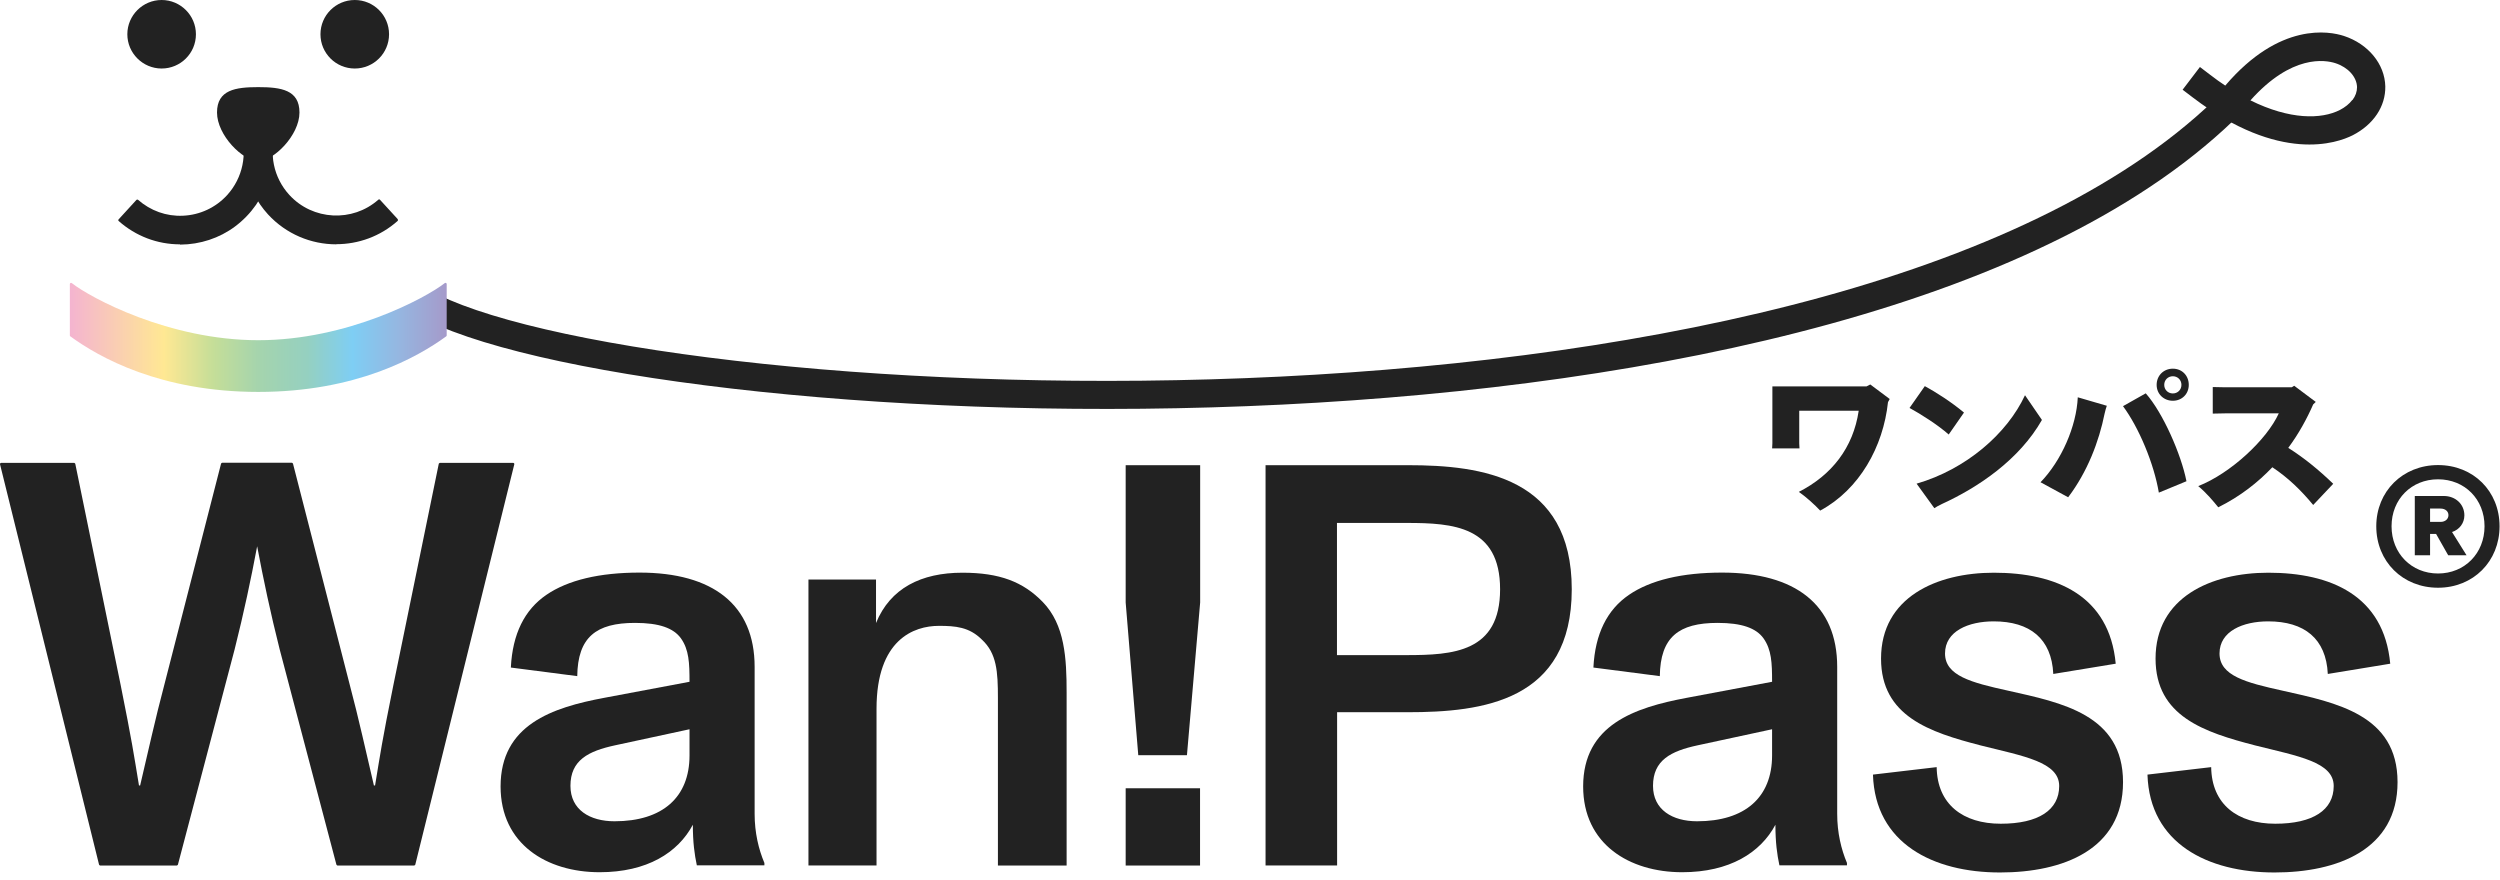 <?xml version="1.0" encoding="utf-8"?>
<svg xmlns="http://www.w3.org/2000/svg" fill="none" height="100%" overflow="visible" preserveAspectRatio="none" style="display: block;" viewBox="0 0 108 38" width="100%">
<g id="mark">
<path d="M96.474 4.368C80.222 20.821 28.974 18.293 18.682 13.287" id="Vector" stroke="#222222" stroke-width="1.212"/>
<path d="M95.032 2.9L94.289 3.876L94.733 4.214C98.489 7.069 100.964 6.182 101.635 5.844C102.534 5.384 103.061 4.597 103.045 3.732C103.023 2.767 102.307 1.897 101.258 1.553C100.631 1.348 98.484 0.938 96.131 3.698C95.92 3.56 95.704 3.405 95.482 3.233L95.038 2.895L95.032 2.9ZM101.619 4.319C101.491 4.486 101.308 4.635 101.081 4.752C100.287 5.156 98.928 5.184 97.219 4.336C99.005 2.335 100.454 2.59 100.886 2.728C101.436 2.906 101.813 3.321 101.824 3.765C101.824 3.959 101.758 4.153 101.624 4.325L101.619 4.319Z" fill="#222222" id="Vector_2"/>
<path d="M11.158 14.697C7.301 14.697 3.911 12.867 3.101 12.23C3.068 12.202 3.018 12.23 3.018 12.269V14.492C3.018 14.492 3.023 14.525 3.04 14.531C4.283 15.44 6.935 16.931 11.158 16.931C15.38 16.931 18.027 15.44 19.275 14.531C19.286 14.52 19.297 14.508 19.297 14.492V12.269C19.297 12.23 19.248 12.202 19.214 12.23C18.404 12.867 15.014 14.697 11.158 14.697V14.697Z" fill="url(#paint0_linear_0_7741)" id="Vector_3"/>
<path d="M12.937 4.861C12.937 5.842 11.822 6.957 11.156 6.957C10.49 6.957 9.375 5.842 9.375 4.861C9.375 3.88 10.174 3.764 11.156 3.764C12.138 3.764 12.937 3.88 12.937 4.861Z" fill="#222222" id="Vector_4"/>
<path d="M8.464 1.48C8.464 2.301 7.799 2.96 6.983 2.96C6.167 2.96 5.501 2.295 5.501 1.48C5.501 0.665 6.167 0 6.983 0C7.799 0 8.464 0.665 8.464 1.48Z" fill="#222222" id="Vector_5"/>
<path d="M15.326 2.96C16.144 2.96 16.807 2.298 16.807 1.48C16.807 0.663 16.144 0 15.326 0C14.508 0 13.844 0.663 13.844 1.48C13.844 2.298 14.508 2.96 15.326 2.96Z" fill="#222222" id="Vector_6"/>
<path d="M7.778 10.556C6.796 10.556 5.864 10.201 5.126 9.547C5.104 9.53 5.104 9.497 5.126 9.475L5.897 8.632C5.897 8.632 5.947 8.61 5.964 8.632C6.502 9.103 7.184 9.353 7.906 9.319C8.638 9.286 9.315 8.97 9.809 8.432C10.491 7.684 10.708 6.631 10.375 5.672L11.551 5.262C12.117 6.886 11.584 8.715 10.153 9.785C9.476 10.29 8.644 10.561 7.795 10.567H7.772L7.778 10.556Z" fill="#222222" id="Vector_7"/>
<path d="M14.525 10.555C13.443 10.555 12.367 10.117 11.579 9.263C10.591 8.182 10.275 6.652 10.752 5.266L11.928 5.671C11.601 6.625 11.817 7.678 12.5 8.421C13.509 9.524 15.23 9.613 16.345 8.626C16.367 8.609 16.395 8.609 16.412 8.626L17.183 9.468C17.183 9.468 17.199 9.524 17.183 9.54C16.423 10.217 15.474 10.549 14.53 10.549L14.525 10.555Z" fill="#222222" id="Vector_8"/>
<path d="M21.625 33.977C21.625 31.31 23.85 30.568 26.102 30.146L29.787 29.453C29.787 28.638 29.765 28.067 29.415 27.574C29.093 27.131 28.477 26.909 27.434 26.909C25.753 26.909 24.959 27.524 24.937 29.209L22.069 28.838C22.141 27.38 22.662 26.343 23.6 25.7C24.538 25.057 25.903 24.736 27.628 24.736C30.791 24.736 32.6 26.122 32.6 28.81V35.158C32.6 35.973 32.772 36.688 33.022 37.281V37.381H30.103C30.003 36.91 29.931 36.394 29.931 35.629C29.287 36.837 27.95 37.68 25.903 37.68C23.628 37.68 21.625 36.472 21.625 33.971V33.977ZM29.787 32.641V31.504L26.574 32.197C25.414 32.447 24.643 32.84 24.643 33.949C24.643 34.986 25.486 35.479 26.546 35.479C28.622 35.479 29.787 34.443 29.787 32.635V32.641Z" fill="#222222" id="Vector_9"/>
<path d="M46.078 29.93V37.392H43.11V30.152C43.11 29.016 43.06 28.223 42.416 27.63C41.872 27.087 41.279 27.037 40.563 27.037C39.475 27.037 37.866 27.63 37.866 30.618V37.387H34.925V25.035H37.844V26.915C38.46 25.407 39.797 24.741 41.578 24.741C43.187 24.741 44.197 25.135 45.041 26C46.006 26.987 46.078 28.445 46.078 29.93V29.93Z" fill="#222222" id="Vector_10"/>
<path d="M48.629 34.054H51.842V37.392H48.629V34.054V34.054ZM48.629 26.027V20.096H51.847V26.027L51.276 32.624H49.173L48.629 26.027V26.027Z" fill="#222222" id="Vector_11"/>
<path d="M54.666 20.096H60.825C64.016 20.096 67.9 20.617 67.9 25.457C67.9 30.297 64.044 30.768 60.803 30.768H57.763V37.387H54.672V20.091L54.666 20.096ZM60.748 28.301C62.773 28.301 64.804 28.179 64.804 25.457C64.804 22.735 62.779 22.591 60.776 22.591H57.757V28.301H60.748Z" fill="#222222" id="Vector_12"/>
<path d="M68.392 33.977C68.392 31.31 70.617 30.568 72.869 30.146L76.554 29.453C76.554 28.638 76.532 28.067 76.182 27.574C75.86 27.131 75.244 26.909 74.201 26.909C72.52 26.909 71.726 27.524 71.704 29.209L68.835 28.838C68.908 27.38 69.429 26.343 70.367 25.7C71.305 25.057 72.67 24.736 74.395 24.736C77.558 24.736 79.367 26.122 79.367 28.81V35.158C79.367 35.973 79.539 36.688 79.789 37.281V37.381H76.87C76.77 36.91 76.698 36.394 76.698 35.629C76.054 36.837 74.717 37.68 72.67 37.68C70.395 37.68 68.392 36.472 68.392 33.971V33.977ZM76.554 32.641V31.504L73.341 32.197C72.181 32.447 71.41 32.84 71.41 33.949C71.41 34.986 72.254 35.479 73.313 35.479C75.388 35.479 76.554 34.443 76.554 32.635V32.641Z" fill="#222222" id="Vector_13"/>
<path d="M80.917 33.462L83.664 33.14C83.686 34.748 84.802 35.585 86.433 35.585C88.064 35.585 88.957 34.992 88.957 33.955C88.957 32.918 87.426 32.669 85.567 32.203C83.364 31.632 81.261 30.945 81.261 28.45C81.261 25.806 83.659 24.741 86.133 24.741C88.83 24.741 91.127 25.728 91.399 28.672L88.702 29.115C88.63 27.585 87.687 26.843 86.128 26.843C85.04 26.843 84.025 27.264 84.025 28.229C84.025 29.193 85.162 29.487 86.743 29.836C89.068 30.357 91.715 30.873 91.715 33.789C91.715 36.705 89.118 37.691 86.4 37.691C83.509 37.691 81.006 36.433 80.912 33.467L80.917 33.462Z" fill="#222222" id="Vector_14"/>
<path d="M92.776 33.462L95.523 33.14C95.545 34.748 96.66 35.585 98.292 35.585C99.923 35.585 100.816 34.992 100.816 33.955C100.816 32.918 99.285 32.669 97.426 32.203C95.223 31.632 93.12 30.945 93.12 28.45C93.12 25.806 95.517 24.741 97.992 24.741C100.689 24.741 102.986 25.728 103.258 28.672L100.561 29.115C100.489 27.585 99.546 26.843 97.986 26.843C96.899 26.843 95.883 27.264 95.883 28.229C95.883 29.193 97.021 29.487 98.602 29.836C100.927 30.357 103.574 30.873 103.574 33.789C103.574 36.705 100.977 37.691 98.258 37.691C95.367 37.691 92.865 36.433 92.771 33.467L92.776 33.462Z" fill="#222222" id="Vector_15"/>
<path d="M102.655 22.735C102.655 21.227 103.798 20.091 105.323 20.091C106.849 20.091 107.981 21.221 107.981 22.735C107.981 24.248 106.849 25.39 105.323 25.39C103.798 25.39 102.655 24.259 102.655 22.735V22.735ZM107.332 22.735C107.332 21.565 106.472 20.706 105.323 20.706C104.175 20.706 103.315 21.565 103.315 22.735C103.315 23.905 104.175 24.775 105.323 24.775C106.472 24.775 107.332 23.905 107.332 22.735V22.735ZM104.319 21.427H105.573C106.078 21.427 106.461 21.781 106.461 22.264C106.461 22.596 106.25 22.879 105.928 22.984L106.555 23.988H105.762L105.24 23.067H104.979V23.988H104.319V21.427V21.427ZM105.429 22.546C105.64 22.546 105.773 22.419 105.773 22.253C105.773 22.097 105.645 21.97 105.429 21.97H104.979V22.546H105.429Z" fill="#222222" id="Vector_16"/>
<path d="M19.005 19.996C19.005 19.996 18.961 20.012 18.955 20.035L16.996 29.586C16.497 32.048 16.425 32.591 16.203 33.932H16.153C15.831 32.563 15.482 30.978 15.11 29.586L12.657 20.029C12.657 20.029 12.63 19.99 12.607 19.99H9.6C9.6 19.99 9.556 20.007 9.55 20.029L7.098 29.586C6.726 30.978 6.376 32.569 6.054 33.932H6.004C5.783 32.591 5.705 32.042 5.211 29.586L3.252 20.035C3.252 20.035 3.225 19.996 3.202 19.996H0.051C0.017 19.996 -0.005 20.029 0.001 20.057L4.279 37.353C4.279 37.353 4.307 37.392 4.329 37.392H7.636C7.636 37.392 7.68 37.375 7.686 37.353L10.138 28.045C10.538 26.454 10.837 25.041 11.109 23.599C11.381 25.041 11.681 26.46 12.08 28.045L14.533 37.353C14.533 37.353 14.561 37.392 14.583 37.392H17.89C17.89 37.392 17.934 37.375 17.94 37.353L22.218 20.057C22.223 20.023 22.201 19.996 22.168 19.996H19.016H19.005Z" fill="#222222" id="Vector_17"/>
<path d="M81.633 17.241L81.561 17.374C81.356 19.298 80.329 21.144 78.632 22.058C78.41 21.82 78.043 21.482 77.71 21.249C79.125 20.528 80.058 19.348 80.296 17.745H77.727V19.154C77.727 19.187 77.733 19.281 77.738 19.37H76.556C76.562 19.309 76.567 19.187 76.567 19.154V16.692H80.635L80.796 16.609L81.633 17.235V17.241Z" fill="#222222" id="Vector_18"/>
<path d="M82.492 17.623L83.152 16.681C83.624 16.936 84.301 17.368 84.844 17.823L84.184 18.771C83.729 18.366 82.991 17.895 82.492 17.623ZM88.213 18.139C87.236 19.857 85.471 21.049 83.896 21.77C83.762 21.831 83.64 21.903 83.563 21.953L82.797 20.894C84.939 20.273 86.709 18.732 87.48 17.074L88.213 18.144V18.139Z" fill="#222222" id="Vector_19"/>
<path d="M88.151 20.833C89.05 19.908 89.705 18.416 89.76 17.163L91.014 17.529C90.981 17.624 90.948 17.74 90.92 17.862C90.676 19.076 90.177 20.384 89.344 21.482L88.151 20.833ZM91.714 17.546L92.696 16.992C93.434 17.823 94.227 19.625 94.455 20.789L93.262 21.282C93.051 20.03 92.407 18.483 91.714 17.546ZM93.167 16.626C93.167 16.227 93.467 15.927 93.867 15.927C94.266 15.927 94.555 16.227 94.555 16.626C94.555 17.025 94.255 17.313 93.867 17.313C93.478 17.313 93.167 17.025 93.167 16.626ZM94.238 16.626C94.238 16.415 94.077 16.254 93.867 16.254C93.656 16.254 93.495 16.415 93.495 16.626C93.495 16.836 93.656 16.997 93.867 16.997C94.077 16.997 94.238 16.836 94.238 16.626Z" fill="#222222" id="Vector_20"/>
<path d="M100.795 20.9L99.93 21.815C99.403 21.177 98.842 20.634 98.165 20.185C97.544 20.839 96.778 21.444 95.829 21.915C95.624 21.66 95.313 21.288 94.964 21C96.362 20.451 97.932 18.988 98.443 17.857H96.135C95.979 17.857 95.741 17.862 95.591 17.868V16.72C95.741 16.726 95.968 16.731 96.135 16.731H99.003L99.109 16.665L100.041 17.363L99.93 17.469C99.658 18.09 99.308 18.733 98.853 19.348C99.536 19.78 100.168 20.296 100.79 20.895L100.795 20.9Z" fill="#222222" id="Vector_21"/>
</g>
<defs>
<linearGradient gradientUnits="userSpaceOnUse" id="paint0_linear_0_7741" x1="3.023" x2="19.297" y1="14.581" y2="14.581">
<stop stop-color="#F4B4D0"/>
<stop offset="0.13" stop-color="#FACFB1"/>
<stop offset="0.25" stop-color="#FFE893"/>
<stop offset="0.38" stop-color="#C5DE98"/>
<stop offset="0.5" stop-color="#A5D4AD"/>
<stop offset="0.63" stop-color="#95D0C0"/>
<stop offset="0.75" stop-color="#7ECEF4"/>
<stop offset="0.87" stop-color="#95B7E1"/>
<stop offset="1" stop-color="#A59ACA"/>
</linearGradient>
</defs>
</svg>